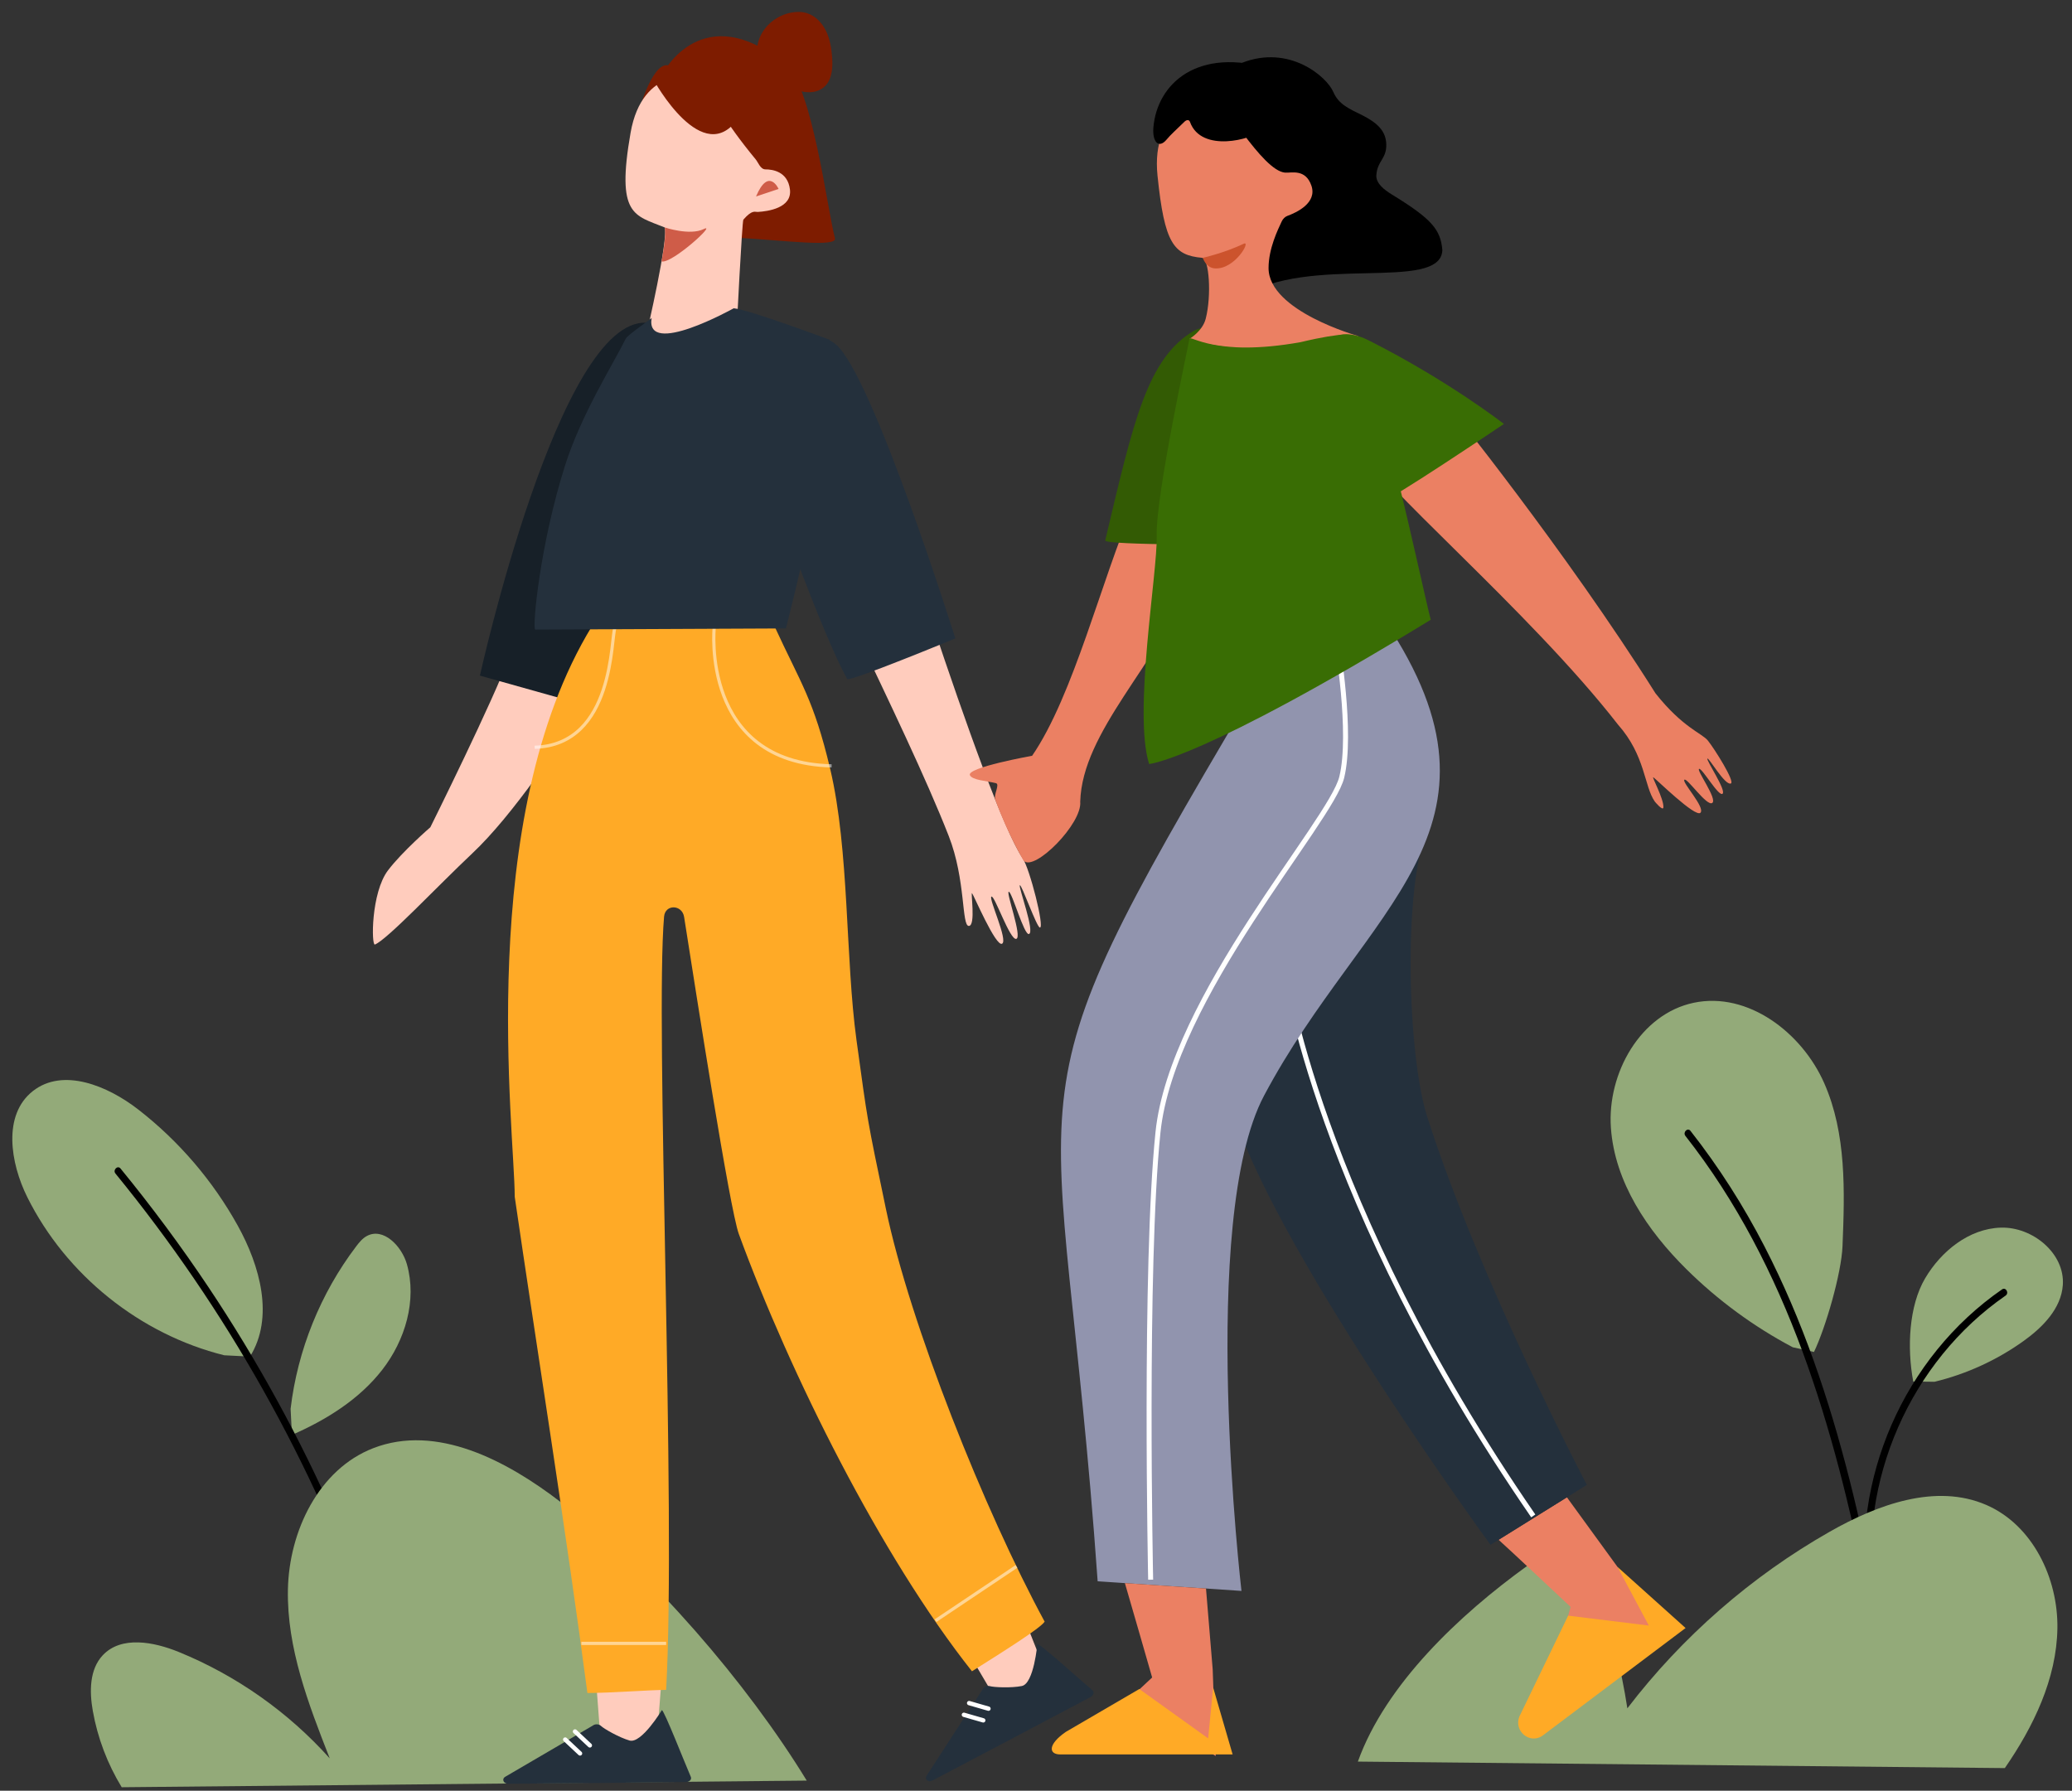 <?xml version="1.0" encoding="UTF-8"?><svg id="OBJECTS" xmlns="http://www.w3.org/2000/svg" viewBox="0 0 217.533 188.004"><rect x="0" y="0" width="217.533" height="188.004" fill="#333333" stroke="none"/><path d="m23.537,142.289c-8.843-2.204-16.599-8.429-20.664-16.585-1.801-3.613-2.599-8.649.571-11.149,3.175-2.503,7.866-.556,11.06,1.922,4.259,3.304,7.839,7.48,10.453,12.194,2.346,4.229,3.849,9.652,1.288,13.755" style="fill:#93aa79;"/><path d="m30.509,147.91c.73-6.157,3.132-12.107,6.879-17.047.317-.418.656-.839,1.116-1.091,1.736-.949,3.678,1.054,4.216,2.958,1.071,3.788-.174,7.975-2.589,11.084-2.415,3.109-5.873,5.257-9.48,6.835" style="fill:#93aa79;"/><path d="m188.215,141.448c-4.1-2.169-7.878-4.944-11.174-8.207-4.073-4.033-7.518-9.122-7.918-14.841s3.101-11.954,8.712-13.124c5.678-1.184,11.345,3.136,13.685,8.444,2.34,5.308,2.155,11.338,1.919,17.134-.116,2.835-1.764,8.528-2.994,11.086" style="fill:#93aa79;"/><path d="m200.865,145.043c-.665-3.547-.453-7.939,1.237-10.813,1.69-2.874,4.622-5.238,7.955-5.341,3.333-.103,6.746,2.703,6.513,6.029-.172,2.459-2.101,4.422-4.104,5.86-2.808,2.015-6.008,3.482-9.368,4.294" style="fill:#93aa79;"/><path d="m176.945,119.256c10.773,13.705,15.66,30.781,19.022,47.612.951,4.761,1.788,9.544,2.614,14.328.082.475.805.273.723-.199-2.948-17.079-6.038-34.588-14.059-50.143-2.206-4.279-4.795-8.342-7.77-12.128-.298-.379-.825.155-.53.53h0Z"/><path d="m210.185,135.374c-10.303,7.123-15.914,19.991-14.15,32.387.068.476.791.273.723-.199-1.713-12.038,3.808-24.628,13.805-31.54.394-.273.02-.923-.379-.648h0Z"/><path d="m12.122,123.21c11.634,14.228,20.77,30.468,26.875,47.805,1.709,4.854,3.174,9.79,4.407,14.786.116.468.839.27.723-.199-4.425-17.938-11.968-35.083-22.231-50.449-2.876-4.306-5.966-8.465-9.244-12.473-.306-.374-.834.16-.53.53h0Z"/><path d="m12.777,187.64c-1.499-2.454-2.534-5.19-3.035-8.022-.358-2.022-.358-4.346,1.051-5.84,1.948-2.065,5.357-1.407,7.986-.334,6.032,2.462,11.494,6.312,15.84,11.167-2.238-5.705-4.511-11.595-4.392-17.722s3.234-12.619,8.945-14.841c6.66-2.592,14.016,1.29,19.681,5.647,9.501,7.308,19.592,19.022,25.844,29.249" style="fill:#93aa79;"/><path d="m142.559,184.948c2.916-8.137,10.729-15.46,17.739-20.518,1.159-.836,2.519-1.651,3.927-1.402,1.889.335,2.907,2.365,3.554,4.171,1.41,3.942,2.44,8.019,3.072,12.157,5.749-7.517,13.021-13.864,21.247-18.543,5.012-2.85,11.133-5.102,16.426-2.815,4.861,2.101,7.564,7.685,7.476,12.981-.089,5.295-2.509,10.294-5.519,14.652" style="fill:#93aa79;"/><path d="m80.143,7.728c-.813-1.13-.894-2.735-.287-3.992s1.847-2.148,3.193-2.408c.552-.107,1.131-.114,1.668.054.89.278,1.593,1.019,2.007,1.873s.569,1.815.638,2.765c.076,1.055.01,2.231-.711,2.988-.964,1.011-2.655.777-3.827.031" style="fill:#7e1c00;"/><path d="m70.889,7.418s-2.376,2.542-3.665,3.755c0,0,1.803-6.207,3.665-3.755Z" style="fill:#7e1c00;"/><path d="m69.607,7.668s4.179-8.075,12.902-.875c2.773,2.288,4.33,15.121,5.15,18.222.253.957-5.166.244-10.25-.06-7.984-.478-7.802-17.287-7.802-17.287Z" style="fill:#7e1c00;"/><path d="m69.816,14.554c-.017.09-1.566,1.135-2.198,1.412-.212.093-.153.448.047.566l1.441.848.71-2.826Z" style="fill:#ffccbd;"/><path d="m79.319,16.709c.278.319.502,1.074,1.045,1.074.693-.001,2.345.193,2.571,2.116.228,1.944-2.321,2.291-3.371,2.352-.303.018-.584-.268-1.52.81-.133.153-.72,11.76-.72,11.76,0,0-6.239,2.567-9.437.2,0,0,2.322-9.962,1.891-11.145-3.183-1.299-5.102-1.198-3.576-9.933,1.231-7.047,6.831-6.142,8.039-5.914,1.02.192-1.639.521,5.078,8.681Z" style="fill:#ffccbd;"/><path d="m69.778,23.876s2.642.892,4.104.173c1.462-.719-3.376,3.695-4.429,3.395,0,0,.561-2.756.325-3.568Z" style="fill:#cf5c48;"/><path d="m81.74,19.834s-1.043-2.336-2.367.794" style="fill:#cf5c48;"/><path d="m68.633,8.408s5.198,9.524,8.934,3.906c0,0,6.186-7.955-8.934-3.906Z" style="fill:#7e1c00;"/><path d="m62.762,72.134c-4.093,6.196-8.93,13.465-13.199,17.481-3.62,3.407-8.841,8.972-10.198,9.55-.388.165-.419-5.434,1.37-7.788,1.517-1.995,4.444-4.522,4.444-4.522,0,0,6.744-13.56,8.331-18.026,1.047-2.946,1.301-11.261,3.571-15.446,3.307-6.097,7.064,2.382,7.064,2.382,0,0,3.707,8.66-1.385,16.368Z" style="fill:#ffccbd;"/><path d="m61.989,74.189l-11.604-3.257s8.313-37.645,17.498-37.043l-5.894,40.299Z" style="fill:#172028;"/><path d="m69.877,170.957l-.798,10.133s-1.626,6.08-3.136,3.726c-1.51-2.354-3.004-3.598-3.004-3.598l-.779-10.382,7.717.12Z" style="fill:#ffccbd;"/><path d="m62.224,181.175l-9.175,5.363c-.411.24-.189.741.328.738,4.236-.023,15.65-.144,18.651-.183.364-.005.615-.275.5-.539-.635-1.457-2.794-6.973-3.04-7.012,0,0-2.142,3.552-3.392,3.194-1.076-.308-2.683-1.226-3.007-1.538-.219-.21-.624-.218-.864-.023Z" style="fill:#24303c;"/><line x1="60.369" y1="181.789" x2="61.927" y2="183.248" style="fill:#b3006a; stroke:#fff; stroke-linecap:round; stroke-miterlimit:10; stroke-width:.455px;"/><line x1="59.339" y1="182.633" x2="60.897" y2="184.092" style="fill:#b3006a; stroke:#fff; stroke-linecap:round; stroke-miterlimit:10; stroke-width:.455px;"/><path d="m105.488,164.752l3.733,9.42s1.215,6.18-1.166,4.773c-2.381-1.408-4.262-1.831-4.262-1.831l-5.251-8.916,6.947-3.446Z" style="fill:#ffccbd;"/><path d="m103.134,177.403l-5.843,9.014c-.262.403.156.749.617.508,3.774-1.971,13.917-7.333,16.581-8.75.323-.172.428-.529.21-.712-1.207-1.009-5.555-4.943-5.792-4.864,0,0-.356,4.159-1.629,4.415-1.096.22-2.935.14-3.361.011-.288-.087-.653.093-.782.378Z" style="fill:#24303c;"/><line x1="101.746" y1="178.806" x2="103.778" y2="179.392" style="fill:#b3006a; stroke:#fff; stroke-linecap:round; stroke-miterlimit:10; stroke-width:.455px;"/><line x1="101.197" y1="180.034" x2="103.229" y2="180.62" style="fill:#b3006a; stroke:#fff; stroke-linecap:round; stroke-miterlimit:10; stroke-width:.455px;"/><path d="m81.311,65.748c2.777,6.04,4.116,7.674,5.851,14.996,2.012,8.491,1.586,19.925,2.759,28.461,1.201,8.735,1.063,7.999,3.089,17.72,2.52,12.09,10.374,31.73,16.664,43.332-.468.719-4.588,3.293-7.63,5.21-9.554-12.066-19.088-31.193-24.479-45.917-.954-2.605-4.451-25.075-5.742-33.276-.208-1.322-1.991-1.365-2.105-.032-.954,11.148,1.282,62.221.217,81.179-1.625,0-5.926.326-8.266.326-2.225-16.934-5.404-36.799-7.63-52.105,0-6.839-4.237-39.714,8.112-59.903,7.469.183,13.007.131,19.158.009Z" style="fill:#ffaa26;"/><path d="m74.979,65.924s-1.429,14.144,12.326,14.484" style="fill:none; opacity:.5; stroke:#fff; stroke-miterlimit:10; stroke-width:.335px;"/><path d="m64.564,65.925c-.459.902.002,12.279-8.431,12.532" style="fill:none; opacity:.5; stroke:#fff; stroke-miterlimit:10; stroke-width:.335px;"/><line x1="98.221" y1="170.151" x2="106.719" y2="164.458" style="fill:none; opacity:.5; stroke:#fff; stroke-miterlimit:10; stroke-width:.335px;"/><line x1="61.035" y1="172.537" x2="69.937" y2="172.537" style="fill:none; opacity:.5; stroke:#fff; stroke-miterlimit:10; stroke-width:.335px;"/><path d="m68.412,33.383c.023.058-2.523,1.775-2.719,2.176-1.256,2.574-4.653,7.884-6.386,13.363-2.621,8.285-3.436,16.96-3.12,17.177l26.322-.12s6.456-24.683,4.563-30.319c0,0-8.487-3.172-10.042-3.294,0,0-9.32,5.211-8.618,1.017Z" style="fill:#24303c;"/><path d="m107.364,90.1c-3.964-5.867-16.082-45.172-16.082-45.172l-7.699,6.305c.353,4.106,11.218,24.292,16.02,36.533,1.807,4.605,1.334,9.488,2.119,9.447.74-.038.166-3.605.331-3.435.166.17,2.486,5.642,3.149,5.302.663-.34-1.447-4.779-1.115-4.948.331-.17,1.944,4.609,2.607,4.439.663-.17-1.115-4.948-.784-4.948s1.6,4.568,2.11,4.439c.668-.17-1.115-4.948-.95-5.118.166-.17,1.773,4.439,2.109,4.439.497,0-1.055-6.157-1.816-7.283Z" style="fill:#ffccbd;"/><path d="m80.331,37.493s4.561-3.718,7.411-1.346c3.877,3.227,12.555,30.878,12.555,30.878,0,0-11.16,4.612-11.354,4.264-2.467-4.436-7.33-17.893-7.897-19.722-1.304-4.213-2.849-8.132-.715-14.074Z" style="fill:#24303c;"/><path d="m157.334,161.661c.391.323,7.558,7.047,7.558,7.047l-.987,3.55,10.812-.527-4.902-7.225-5.311-7.305-7.169,4.459Z" style="fill:#eb8063;"/><path d="m169.814,164.507l7.15,6.418-15.055,11.329c-1.335.877-2.984-.514-2.4-2.025l5.127-10.602,8.467,1.038-3.289-6.157Z" style="fill:#ffaa26;"/><path d="m129.621,73.046s-5.07,29.467.082,44.503c5.152,15.036,26.78,44.641,26.78,44.641l10.115-6.291s-11.208-21.322-16.757-38.636c-2.054-6.411-2.603-23.983.049-30.374,3.427-8.261-5.116-22.201-7.63-23.936-3.963-2.734-12.639,10.092-12.639,10.092Z" style="fill:#24303c;"/><path d="m134.867,101.549s3.243,24.421,26.105,57.604" style="fill:none; stroke:#fff; stroke-miterlimit:10; stroke-width:.523px;"/><path d="m131.09,73.347c-26.752,45.183-19.814,36.629-15.851,92.672l15.1,1.01s-4.555-38.965,2.374-52.007c10.573-19.901,27.35-27.91,12.727-49.788l-14.349,8.114Z" style="fill:#9194ae;"/><path d="m140.353,67.35s1.649,9.591.514,14.252c-1.135,4.66-17.836,23.116-19.295,37.284s-.769,46.964-.769,46.964" style="fill:none; stroke:#fff; stroke-miterlimit:10; stroke-width:.523px;"/><path d="m118.099,166.21c.159.505,2.861,9.906,2.861,9.906l-2.702,2.524,9.378,5.722-.318-9.088-.704-8.496-8.515-.569Z" style="fill:#eb8063;"/><path d="m127.366,177.174l2.044,7.022h-18.1c-1.224-.001-1.321-1.046.582-2.363l7.72-4.504,7.229,5.183.524-5.338Z" style="fill:#ffaa26;"/><path d="m107.477,90.377c1.131,1.155,6.162-3.913,5.932-6.206,0-.002,0-.005.001-.008.213-7.346,8.081-14.412,11.684-23.163,1.952-4.742,8.403-12.22,4.98-16.014l-3.179-.898c-3.328-3.689-5.979,4.599-8.001,9.259-3.179,7.327-6.199,19.702-10.54,26.01-.004-.003-.006-.005-.006-.005,0,0-6.906,1.231-6.519,2.037.249.519,1.714.586,2.725.833.455.111-.259,1.204-.069,1.726,1.348,3.695,2.991,6.429,2.991,6.429Z" style="fill:#eb8063;"/><path d="m125.376,34.711c2.577-1.259,6.556.781,7.747,5.778,2.409,10.115-2.042,16.699-2.042,16.699,0,0-15.171.072-15.047-.449,2.962-12.485,4.393-19.127,9.343-22.028Z" style="fill:#335b04;"/><path d="m130.386,6.599c4.991-1.956,8.914,1.462,9.595,3.056.579,1.355,1.75,1.792,3.035,2.442,1.518.768,2.509,1.62,2.526,3.094.017,1.526-.949,1.686-1.043,3.21-.054.878.89,1.566,1.627,2.017,4.204,2.578,5.12,3.684,5.303,5.846-.19,4.48-14.105.339-21.042,4.934l.458-16.731"/><path d="m134.929,18.125c.643.047,2.135-.432,2.752,1.367.624,1.819-1.576,2.828-2.5,3.164-.267.097-.487.311-.619.594-.406.872-1.376,2.837-1.38,4.885-.009,4.524,9.395,7.139,9.395,7.139-.097,1.213-2.83.666-5.881,1.14-4.086.635-9.898-.005-11.825-.831,0,0,1.379-.811,1.712-2.115.636-2.488.35-6.335-.372-6.4-2.994-.268-3.961-1.51-4.687-8.622s4.701-8.034,5.829-8.133c.951-.084,5.128,7.633,7.576,7.812Z" style="fill:#eb8063;"/><path d="m126.279,27.067s2.248-.499,4.295-1.476c.806-.385-.901,2.691-2.993,2.591-.992-.048-1.302-1.114-1.302-1.114Z" style="fill:#cc532d;"/><path d="m122.491,14.639c-.878,1.055-1.514.177-1.403-1.214.37-4.665,4.685-8.571,12.398-6.166,2.868.894.292,5.897-1.244,6.522-.674.778-6.108,2.344-7.309-.978-.102-.281-.372-.228-.585-.02-1.002.984-1.409,1.318-1.857,1.856Z"/><path d="m179.299,77.745c-.625-.768-2.641-1.353-5.493-4.953-9.455-15.017-21.851-30.354-21.851-30.354l-9.491,4.007c1.76,4.054,18.03,17.586,27.408,29.636,2.885,3.251,2.727,6.459,3.862,8.077,0,0,.884,1.083.903.59.035-.913-1.27-3.246-1.058-3.14.212.106,4.436,4.285,4.949,3.719.513-.566-1.95-3.175-1.694-3.459.256-.283,2.363,2.833,2.931,2.432.569-.401-1.694-3.458-1.382-3.576.312-.118,2.05,2.951,2.463,2.609.413-.342-1.694-3.458-1.593-3.683.101-.224,1.839,2.845,2.463,2.609.468-.177-1.738-3.678-2.417-4.514Z" style="fill:#eb8063;"/><path d="m141.902,35.205s-.595-.42-5.364.719c-9.074,1.619-11.603-.835-11.666-.343-.068.528-3.557,16.455-3.434,20.707.107,3.701-2.49,18.539-.795,23.924,0,0,5.41-.375,29.565-15.143-1.227-4.857-5.232-24.639-8.306-29.865Z" style="fill:#396d04;"/><path d="m138.286,40.647c-.636-3.745,1.299-6.987,5.425-4.904,8.352,4.216,14.179,8.766,14.179,8.766,0,0-12.484,8.426-12.928,8.19-2.543-1.346-3.497-4.074-6.676-12.052Z" style="fill:#396d04;"/></svg>